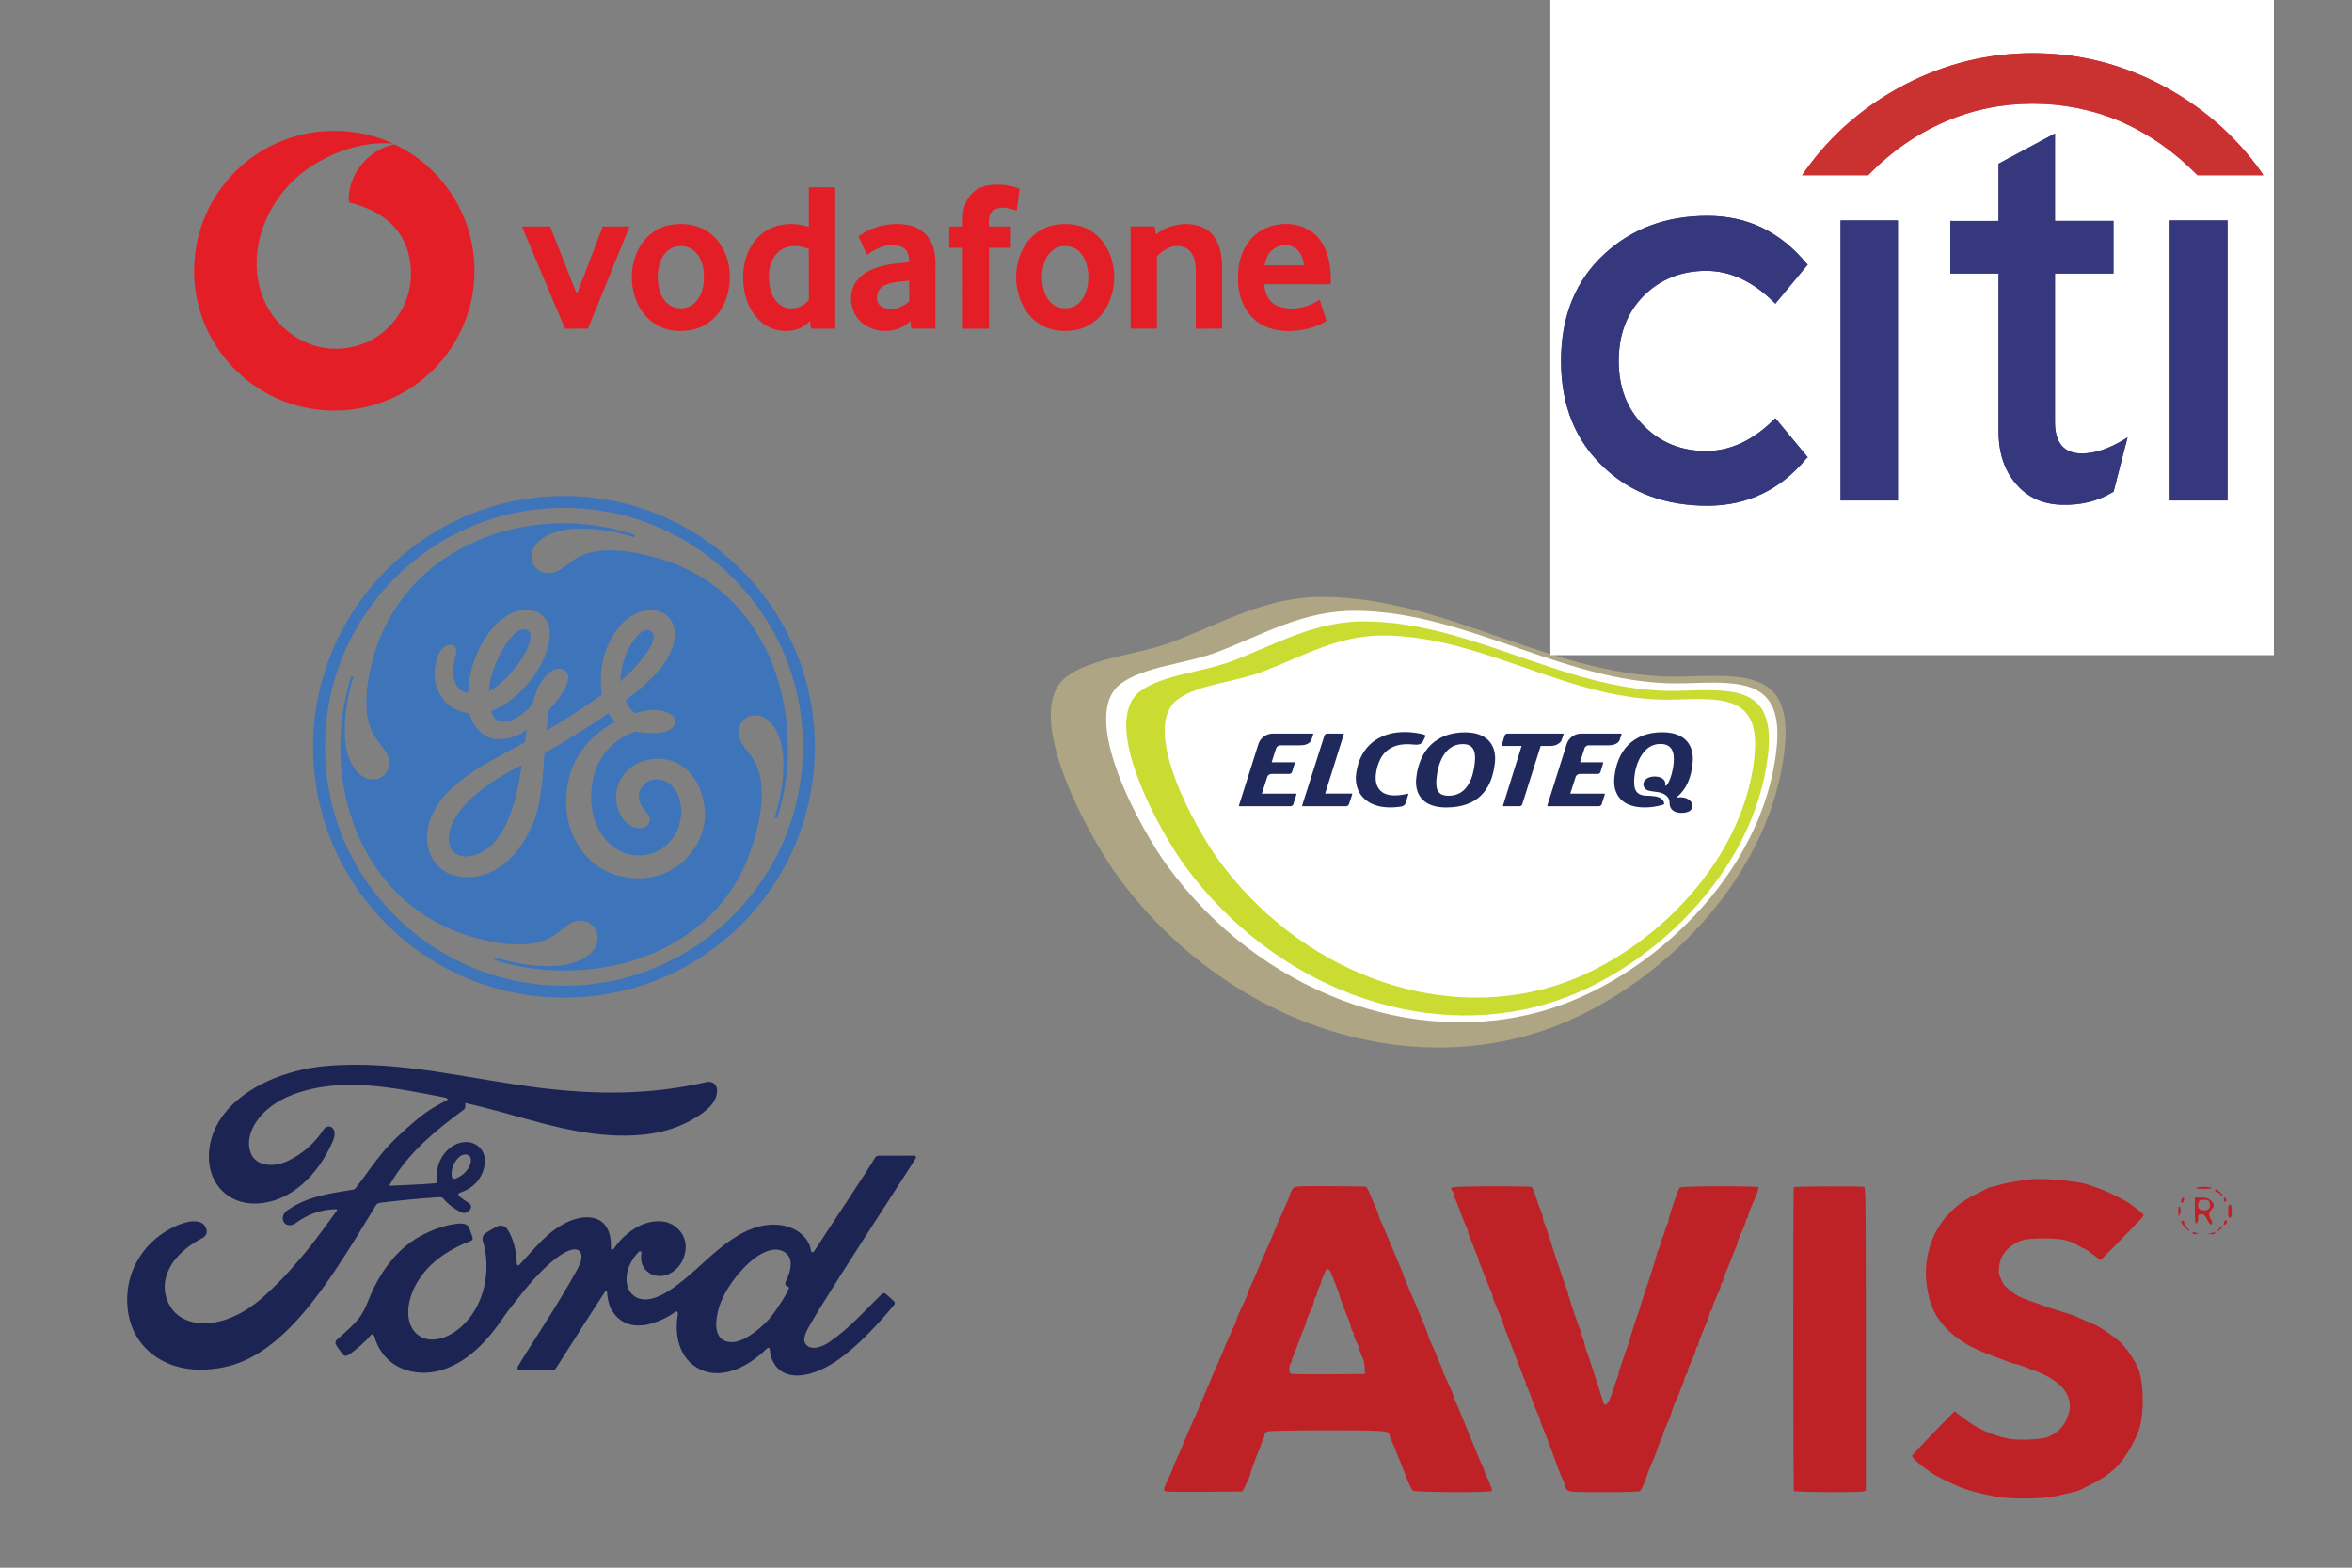 <?xml version="1.0" encoding="UTF-8"?>
<!-- Generator: Adobe Illustrator 27.1.1, SVG Export Plug-In . SVG Version: 6.00 Build 0)  -->
<svg xmlns="http://www.w3.org/2000/svg" xmlns:xlink="http://www.w3.org/1999/xlink" version="1.1" id="Layer_1" x="0px" y="0px" viewBox="0 0 600 400" style="enable-background:new 0 0 600 400;" xml:space="preserve">
<rect x="0" y="0" width="600" height="400" fill="#808080" stroke="none"/>
<style type="text/css">
	.st0{fill:#3D74BA;}
	.st1{fill:#ADA583;}
	.st2{fill:#FFFFFF;}
	.st3{fill:#CADB32;}
	.st4{fill-rule:evenodd;clip-rule:evenodd;fill:#20295C;}
	.st5{fill:#20295C;}
	.st6{fill:#E41E26;}
	.st7{fill-rule:evenodd;clip-rule:evenodd;fill:#FFFFFF;}
	.st8{fill-rule:evenodd;clip-rule:evenodd;fill:#35387D;}
	.st9{fill-rule:evenodd;clip-rule:evenodd;fill:#CD2032;}
	.st10{fill-rule:evenodd;clip-rule:evenodd;fill:#CA3232;}
	.st11{fill:#BE2126;}
	.st12{fill:#1B2452;}
</style>
<g id="Layer_2_00000029754078273639784240000012051542121791806909_">
	<path class="st0" d="M143.87,254.55c-35.19,0-64-28.54-64-64c0-35.19,28.82-64,64-64s64,28.82,64,64   C207.87,226.01,179.34,254.55,143.87,254.55z M143.87,129.59c-33.8,0-60.96,27.43-60.96,60.96c0,33.8,27.43,60.96,60.96,60.96   c33.8,0,60.96-27.43,60.96-60.96S177.67,129.59,143.87,129.59z M198.18,208.84L198.18,208.84l-0.55-0.28c0,0,2.22-6.37,2.22-13.58   c0-7.76-3.32-12.47-7.2-12.47c-2.49,0-4.16,1.66-4.16,4.43c0,4.71,5.82,5.26,5.82,15.52c0,4.16-0.83,8.31-2.22,12.75   c-6.65,22.17-27.43,32.42-47.93,32.42c-9.42,0-16.07-1.94-18.01-2.77c0,0-0.28-0.28,0-0.28l0.28-0.28   c0.83,0.28,6.65,2.22,13.58,2.22c7.76,0,12.47-3.32,12.47-7.2c0-2.49-1.94-4.43-4.43-4.43c-4.71,0-5.26,6.1-15.52,6.1   c-4.43,0-8.31-0.83-13.02-2.22c-22.17-6.93-32.69-27.71-32.69-48.21c0-9.97,2.77-18.01,2.77-18.01h0.28l0.28,0.28   c-0.28,0.83-2.22,6.65-2.22,13.58c0,7.76,3.32,12.47,7.2,12.47c2.22,0,4.16-1.66,4.16-4.16c0-4.71-5.82-5.26-5.82-15.52   c0-4.43,0.83-8.31,2.22-13.02c7.2-22.17,27.98-32.69,48.21-32.69c9.42,0,17.73,2.77,18.01,3.05v0.28l-0.28,0.28   c0,0-5.54-2.22-13.58-2.22c-7.76,0-12.47,3.32-12.47,7.2c0,2.22,1.66,4.16,4.43,4.16c4.71,0,5.26-5.82,15.52-5.82   c4.43,0,8.31,0.83,13.02,2.22c22.17,6.65,32.42,27.71,32.42,47.93C201.22,200.8,198.18,208.84,198.18,208.84z M167.7,193.6   c-6.1,0-10.53,4.43-10.53,9.7c0,4.43,2.77,8.04,6.1,8.04c1.11,0,2.49-0.83,2.49-2.22c0-2.22-3.05-2.77-2.77-6.37   c0.28-2.22,2.22-3.88,4.43-3.88c4.16,0,6.37,4.16,6.37,8.31c-0.28,6.65-4.99,11.08-10.81,11.08c-7.48,0-12.19-7.2-12.19-14.68   c0-11.36,7.48-15.79,11.36-16.9c0,0,10.25,1.94,9.97-2.77c0-1.94-3.05-2.77-5.26-2.77c-2.49,0-4.71,0.83-4.71,0.83   c-1.11-0.55-2.22-1.94-2.49-3.32c7.2-5.54,12.47-10.81,12.47-16.9c0-3.32-2.22-6.1-6.1-6.1c-7.2,0-12.75,9.14-12.75,17.46   c0,1.39,0,2.77,0.28,4.16c-4.71,3.32-8.04,5.54-14.13,9.14c0-0.83,0.28-2.77,0.55-5.26c2.22-2.22,4.99-5.82,4.99-8.31   c0-1.11-0.83-2.22-2.22-2.22c-3.6,0-6.1,5.26-6.93,9.14c-1.66,1.94-4.71,4.43-7.48,4.43c-2.22,0-2.77-1.94-3.05-2.77   c6.65-2.22,14.96-11.64,14.96-19.95c0-1.66-0.83-5.82-6.1-5.82c-8.04,0-14.68,11.91-14.68,21.06c-2.77,0-3.88-3.05-3.88-5.26   s0.83-4.71,0.83-5.26c0-0.83-0.28-1.66-1.39-1.66c-2.77,0-4.16,3.6-4.16,7.76c0.28,5.54,3.88,9.14,8.87,9.7   c0.83,3.32,3.6,6.65,7.48,6.65c2.22,0,5.26-0.83,7.2-2.49c-0.28,1.11-0.28,2.22-0.55,3.32c-7.76,4.16-13.58,6.93-18.56,11.64   c-4.16,3.6-6.37,8.59-6.37,12.47c0,5.26,3.32,10.25,10.25,10.25c8.04,0,14.41-6.65,17.46-15.52c1.39-4.16,1.94-10.53,2.22-16.07   c8.04-4.71,11.91-7.2,16.35-10.25c0.55,0.83,1.11,1.66,1.66,2.22c-3.6,1.94-12.47,7.48-12.47,20.5c0,9.14,6.1,19.4,18.56,19.4   c9.97,0,16.9-8.31,16.9-16.35C179.61,200.25,175.46,193.6,167.7,193.6z M118.93,218.53c-2.77,0-4.43-1.66-4.43-4.43   c0-7.76,10.53-14.96,18.56-18.84C131.68,205.79,128.08,217.98,118.93,218.53z M124.75,176.42c0-5.82,5.82-16.9,9.42-15.79   C138.33,162.01,130.57,173.37,124.75,176.42z M158.28,173.93c0-7.2,4.99-14.41,7.48-13.02   C169.08,162.29,163.54,169.21,158.28,173.93z"></path>
</g>
<g>
	<path id="path3" class="st1" d="M429.83,172.62c-32.4,1.08-60-20.14-92.26-20.33c-14.47-0.08-25.44,6.51-38.46,11.48   c-8.77,3.34-20.5,3.99-26.98,8.85c-12.03,9.03,5.7,40.98,13.12,51.11c25.57,34.86,68.45,51.3,105.94,40.02   c28.77-8.66,60.17-37.65,64.06-72.52C457.44,171.52,445.7,172.1,429.83,172.62"></path>
	<path id="path5" class="st2" d="M429.95,174.34c-29.59,1.01-54.82-18.34-84.28-18.5c-13.21-0.06-23.23,5.97-35.13,10.52   c-8,3.06-18.72,3.66-24.64,8.11c-10.99,8.26,5.24,37.42,12.03,46.67c23.38,31.82,62.56,46.8,96.79,36.47   c26.27-7.93,54.93-34.45,58.45-66.3C455.18,173.31,444.45,173.85,429.95,174.34"></path>
	<path id="path7" class="st3" d="M428.78,176.26c-28.34,0.96-52.49-17.57-80.7-17.71c-12.66-0.06-22.24,5.71-33.63,10.07   c-7.67,2.93-17.93,3.51-23.59,7.77c-10.52,7.91,5.02,35.83,11.52,44.68c22.39,30.47,59.9,44.81,92.67,34.92   c25.16-7.6,52.6-32.98,55.97-63.48C452.94,175.28,442.66,175.79,428.78,176.26"></path>
	<path id="path9" class="st2" d="M427.12,178.5c-26.04,0.87-48.22-16.18-74.14-16.35c-11.63-0.06-20.44,5.23-30.91,9.23   c-7.04,2.68-16.47,3.21-21.68,7.11c-9.67,7.26,4.58,32.93,10.54,41.06c20.54,28.01,55.01,41.22,85.13,32.16   c23.11-6.96,48.35-30.26,51.47-58.28C449.31,177.62,439.87,178.08,427.12,178.5"></path>
	<path id="path11" class="st4" d="M368.89,206.03c-6.2,0-8.02-3.72-7.61-7.49c0.77-7.09,5.07-11.68,12.44-11.68   c6.2,0,8.04,3.84,7.64,7.64C380.6,201.85,376.7,206.03,368.89,206.03 M373.16,189.86c-4.64,0-6.29,4.96-6.66,8.36   c-0.28,2.57-0.2,4.82,3.06,4.82c4.96,0,6.29-4.96,6.65-8.33C376.5,192.14,376.18,189.86,373.16,189.86z"></path>
	<path id="path13" class="st5" d="M337.86,187.69c0.09-0.3,0.39-0.51,0.67-0.51h4.1c0.24,0,0.2,0.09,0.13,0.32l-4.47,14.2   c-0.11,0.35-0.2,0.64-0.23,0.74c-0.01,0.03-0.01,0.04,0.02,0.04h6.68c0.27,0,0.21,0.17,0.13,0.41l-0.78,2.32   c-0.09,0.27-0.4,0.5-0.68,0.5h-11.04c-0.24,0-0.21-0.18-0.14-0.41L337.86,187.69"></path>
	<path id="path15" class="st5" d="M360.76,189.99c-0.51-0.05-1.13-0.11-1.79-0.11c-2.69,0.02-4.51,0.9-5.73,2.2   c-0.47,0.51-0.85,1.07-1.15,1.68c-0.59,1.18-0.99,2.63-1.12,3.91c-0.17,1.73,0.22,2.87,0.89,3.74c0.82,1.08,2.21,1.55,3.98,1.55   c0.67,0,1.46-0.1,2.07-0.2c0.61-0.1,1.15-0.23,1.15-0.23c0.22-0.05,0.23,0.07,0.16,0.29l-0.59,1.96c-0.11,0.38-0.36,0.87-1.29,1.03   c0,0-1.46,0.21-2.67,0.21c-6.33,0-9.39-3.92-8.7-8.76c1-7,6.03-10.69,12.97-10.47c0.67,0.02,1.45,0.09,2.41,0.23   c0.43,0.06,1.08,0.18,1.39,0.26c0.43,0.11,0.76,0.23,0.87,0.34c0.09,0.1,0.03,0.2-0.02,0.32c-0.09,0.21-0.5,1.04-0.5,1.04   C362.75,189.68,362.26,190.13,360.76,189.99"></path>
	<path id="path17" class="st5" d="M388.17,190.33h-4.92c-0.24,0-0.19-0.13-0.12-0.36l0.71-2.29c0.09-0.27,0.37-0.5,0.7-0.5h14.16   c0.24,0,0.19,0.17,0.11,0.4l-0.47,1.31c-0.03,0.09-0.12,0.28-0.23,0.41c-0.39,0.45-1.26,1.03-2.54,1.03h-2.54   c0,0.01-4.7,14.88-4.7,14.88c-0.08,0.27-0.39,0.5-0.67,0.5h-4.08c-0.24,0-0.16-0.18-0.09-0.41   C383.49,205.3,388.18,190.34,388.17,190.33"></path>
	<path id="path19" class="st5" d="M421.89,205.85c-0.74,0.11-1.52,0.17-2.34,0.17c-6.2,0-8.09-3.72-7.74-7.5   c0.65-7.09,4.88-11.68,12.25-11.68c6.2,0,8.06,3.72,7.76,7.53c-0.32,4.18-1.72,7.06-4.02,9.01c-0.05,0.04-0.06,0.14,0.05,0.13   c0.12-0.01,0.42-0.06,0.72-0.07c0.29-0.01,0.54,0.02,0.83,0.05c0.56,0.08,1.19,0.34,1.6,0.67c1.09,0.87,0.89,2.35-0.1,2.85   c-0.57,0.29-1.29,0.4-1.99,0.4c-0.84,0-1.65-0.19-2.2-0.66c-0.36-0.31-0.66-0.77-0.75-1.3c-0.07-0.39-0.04-0.6-0.08-1   c-0.14-1.23-1.28-1.83-1.9-2.07c-0.84-0.33-1.54-0.31-2.08-0.4c-0.53-0.09-1.55-0.21-1.93-0.51c-0.49-0.37-0.75-0.82-0.74-1.32   c0.01-0.61,0.28-1.13,0.95-1.54c1.17-0.72,3.28-0.61,4.12,0.21c0.76,0.74,0.49,1.44,0.48,1.5c-0.02,0.12,0.05,0.17,0.13,0.16   c0.2-0.03,0.36-0.2,0.55-0.52c0.84-1.39,1.35-3.63,1.49-5.22c0.26-2.84-0.42-4.92-3.42-4.92c-4.38,0-6.29,5.11-6.59,8.38   c-0.23,2.46-0.13,4.83,3.22,4.83c0.28,0,1.18,0.03,1.96,0.15c0.41,0.06,0.5,0.09,0.88,0.21c0.83,0.25,1.51,0.97,1.52,1.58   c0.02,0.26,0.02,0.26-0.35,0.38C423.56,205.55,422.05,205.83,421.89,205.85"></path>
	<path id="path21" class="st5" d="M321.02,189.85c0.79-2.27,2.83-2.66,3.55-2.66h10.25c0.24,0,0.23,0.07,0.15,0.3l-0.42,1.26   c-0.04,0.09-0.09,0.23-0.15,0.32c-0.35,0.54-1.14,1.1-2.72,1.1h-5.09c-0.44,0-0.91,0.34-1.05,0.77l-0.87,2.7   c-0.15,0.46-0.26,0.89-0.26,0.86h5.71c0.24,0,0.2,0.14,0.13,0.38l-0.64,2.1c-0.08,0.27-0.44,0.5-0.72,0.5h-4.58   c-0.44,0-0.91,0.34-1.04,0.77l-1.08,3.37c-0.15,0.46-0.29,0.9-0.29,0.87h8.58c0.35,0,0.25,0.22,0.16,0.47l-0.72,2.25   c-0.08,0.27-0.39,0.5-0.67,0.5h-13.02c-0.24,0-0.19-0.17-0.11-0.4L321.02,189.85"></path>
	<path id="path23" class="st5" d="M399.67,189.85c0.78-2.27,2.82-2.66,3.55-2.66h10.25c0.24,0,0.23,0.07,0.15,0.3l-0.42,1.26   c-0.03,0.09-0.09,0.23-0.14,0.32c-0.35,0.54-1.14,1.1-2.72,1.1h-5.09c-0.44,0-0.91,0.34-1.04,0.77l-0.87,2.7   c-0.15,0.46-0.26,0.89-0.26,0.86h5.71c0.24,0,0.2,0.14,0.13,0.38l-0.64,2.1c-0.08,0.27-0.39,0.5-0.66,0.5h-4.64   c-0.44,0-0.91,0.34-1.04,0.77l-1.08,3.37c-0.15,0.46-0.29,0.9-0.29,0.87h8.58c0.35,0,0.25,0.22,0.16,0.47l-0.72,2.25   c-0.08,0.27-0.39,0.5-0.67,0.5h-13.02c-0.24,0-0.19-0.17-0.11-0.4L399.67,189.85"></path>
</g>
<g id="XMLID_51_">
	<path id="XMLID_49_" class="st6" d="M69.75,36.9c9.48-4.63,20.99-4.66,30.57-0.26c-7.4-0.62-14.8,1.84-20.97,5.84   c-6.4,4.12-11.12,10.74-13.04,18.1c-1.36,5.24-1.13,10.96,1.04,15.95c2.99,7.13,10.26,12.43,18.08,12.45   c4.46,0.05,8.96-1.43,12.4-4.3c4.11-3.38,6.72-8.53,6.99-13.85c0.19-4.31-0.86-8.83-3.64-12.23c-3.01-3.76-7.6-5.85-12.19-6.97   c-0.46-6.91,4.91-13.47,11.63-14.82c7.69,3.63,13.99,10.09,17.4,17.88c3.33,7.48,3.93,16.12,1.7,24c-2,7.18-6.33,13.69-12.18,18.31   c-6.21,4.97-14.13,7.76-22.09,7.75c-7,0.07-14-2-19.84-5.87c-7.14-4.67-12.51-11.97-14.78-20.2c-2.1-7.47-1.67-15.63,1.22-22.83   C55.31,47.61,61.77,40.72,69.75,36.9z"></path>
	<path id="XMLID_48_" class="st6" d="M246.95,50.61c1.15-1.95,3.32-3.12,5.53-3.38c2.56-0.32,5.21-0.02,7.61,0.93   c-0.21,1.87-0.5,3.73-0.75,5.59c-1.82-0.7-4.1-1.24-5.86-0.13c-1.37,0.92-1.26,2.73-1.21,4.18c1.86-0.01,3.73,0,5.59-0.01   c0,1.82,0,3.63,0,5.45c-1.86,0-3.71,0.01-5.57-0.01c-0.01,6.88,0,13.76,0,20.64c-2.23,0-4.46-0.01-6.68,0.01   c-0.01-6.88,0.01-13.77-0.01-20.65c-1.16,0.02-2.32,0.01-3.47,0.01c-0.01-1.82,0-3.63,0-5.45c1.16,0,2.32,0,3.48,0.01   C245.54,55.35,245.61,52.75,246.95,50.61z"></path>
	<g id="XMLID_70_">
		<path id="XMLID_71_" class="st6" d="M206.34,47.78c2.24,0.01,4.48,0.01,6.72,0.01c0,12.03,0,24.05,0,36.08    c-2.05,0-4.11-0.01-6.16,0.01c-0.11-0.67-0.21-1.35-0.27-2.02c-3.08,3.46-8.79,3.31-12.23,0.47c-3.41-2.73-4.84-7.28-4.82-11.52    c-0.09-4.5,1.77-9.32,5.68-11.81c3.23-2.16,7.45-2.27,11.07-1.12C206.33,54.51,206.33,51.15,206.34,47.78z M199.53,63.58    c-1.93,1.13-2.98,3.31-3.3,5.45c-0.22,2.1-0.07,4.3,0.8,6.25c0.65,1.48,1.88,2.77,3.46,3.23c2.13,0.62,4.52-0.28,5.86-2.01    c-0.04-4.32,0-8.65-0.02-12.97C204.18,62.71,201.6,62.38,199.53,63.58z"></path>
	</g>
	<g id="XMLID_66_">
		<path id="XMLID_67_" class="st6" d="M170.29,57.54c3.32-0.74,7.04-0.51,9.96,1.38c3.04,1.87,4.98,5.17,5.64,8.63    c0.72,3.88,0.14,8.07-1.99,11.43c-1.62,2.61-4.31,4.57-7.34,5.18c-3.03,0.59-6.36,0.33-9.06-1.27c-2.57-1.46-4.44-3.97-5.39-6.74    c-1.45-4.06-1.21-8.72,0.76-12.57C164.34,60.63,167.09,58.34,170.29,57.54z M172.01,63.03c-1.97,0.64-3.3,2.5-3.8,4.44    c-0.64,2.45-0.59,5.14,0.36,7.51c0.62,1.6,1.91,3.04,3.62,3.48c1.86,0.56,4.02,0.01,5.32-1.45c1.74-1.88,2.17-4.6,2.04-7.07    c-0.1-2.19-0.77-4.52-2.51-5.97C175.68,62.78,173.7,62.54,172.01,63.03z"></path>
	</g>
	<g id="XMLID_62_">
		<path id="XMLID_63_" class="st6" d="M219,60.3c3.61-2.64,8.34-3.72,12.73-2.86c2.24,0.42,4.34,1.76,5.49,3.76    c1.32,2.17,1.48,4.79,1.41,7.26c0,5.14,0,10.27,0,15.4c-2.05-0.01-4.1-0.01-6.16,0c-0.07-0.65-0.15-1.29-0.26-1.93    c-3.39,3.43-9.6,3.33-12.93-0.15c-1.92-2.03-2.64-5.06-1.9-7.75c0.6-2.3,2.45-4.07,4.55-5.06c3.1-1.47,6.58-1.78,9.96-2.04    c0.08-1.47-0.28-3.28-1.81-3.9c-3.03-1.3-6.41,0.15-8.88,1.99C220.48,63.45,219.72,61.88,219,60.3z M225.36,72.95    c-1.35,0.77-1.99,2.53-1.52,3.99c0.42,1.18,1.69,1.77,2.87,1.83c1.92,0.22,3.79-0.6,5.23-1.83c-0.01-1.78,0-3.55-0.01-5.33    C229.72,71.86,227.37,71.89,225.36,72.95z"></path>
	</g>
	<g id="XMLID_58_">
		<path id="XMLID_59_" class="st6" d="M268.49,57.51c3.25-0.69,6.87-0.45,9.73,1.37c3.09,1.86,5.08,5.23,5.71,8.73    c0.77,3.66,0.13,7.61-1.69,10.87c-1.53,2.77-4.23,4.88-7.32,5.61c-3.3,0.72-6.97,0.41-9.84-1.49c-2.88-1.82-4.72-4.96-5.45-8.24    c-0.96-3.99-0.3-8.37,1.88-11.85C263.07,60.03,265.63,58.18,268.49,57.51z M270.21,62.97c-1.74,0.52-3.07,2-3.69,3.68    c-0.91,2.51-0.94,5.34-0.08,7.88c0.42,1.19,1.08,2.35,2.12,3.11c1.97,1.51,5.03,1.36,6.79-0.42c1.76-1.72,2.28-4.31,2.29-6.68    c-0.08-2.41-0.69-5.07-2.67-6.64C273.68,62.78,271.82,62.58,270.21,62.97z"></path>
	</g>
	<path id="XMLID_36_" class="st6" d="M294.88,59.83c2.72-2.19,6.4-3.15,9.83-2.46c2.22,0.35,4.29,1.69,5.41,3.65   c1.47,2.5,1.72,5.49,1.65,8.33c0,4.84,0,9.68,0,14.51c-2.24,0.01-4.48-0.01-6.72,0.01c-0.01-4.84-0.01-9.68,0-14.53   c0-1.78-0.21-3.73-1.41-5.14c-0.81-0.98-2.1-1.48-3.36-1.41c-2.04-0.08-3.72,1.28-5.15,2.57c0.01,6.17,0,12.33,0,18.5   c-2.23-0.01-4.46-0.01-6.7,0c0-8.69,0-17.39,0-26.08c2.04,0.01,4.08,0.01,6.12,0C294.68,58.46,294.78,59.14,294.88,59.83z"></path>
	<g id="XMLID_53_">
		<path id="XMLID_54_" class="st6" d="M319.29,60.79c4.13-4.55,12.15-4.97,16.57-0.62c3.12,3.26,3.75,8.04,3.61,12.36    c-5.64-0.03-11.27-0.01-16.91-0.01c-0.01,2.28,1.16,4.67,3.37,5.54c3.53,1.37,7.67,0.51,10.71-1.64c0.53,1.84,1.23,3.63,1.73,5.48    c-2.77,1.8-6.11,2.43-9.36,2.56c-3.45,0.08-7.12-0.91-9.55-3.48c-2.93-2.95-3.91-7.3-3.6-11.34    C315.96,66.42,317.08,63.17,319.29,60.79z M324.61,63.75c-1.22,0.95-1.76,2.46-1.96,3.94c3.34,0,6.68,0,10.02,0    c-0.19-1.88-1.05-3.91-2.88-4.72C328.11,62.06,326.02,62.57,324.61,63.75z"></path>
	</g>
	<path id="XMLID_32_" class="st6" d="M133.15,57.79c2.4,0,4.79,0,7.19,0c2.09,5.35,4.22,10.69,6.32,16.04   c0.16,0.39,0.34,0.77,0.54,1.14c2.18-5.72,4.36-11.45,6.56-17.17c2.28-0.01,4.56,0,6.84-0.01c-3.55,8.68-7.09,17.37-10.62,26.06   c-1.95,0.04-3.9,0-5.84,0.02C140.44,75.19,136.84,66.47,133.15,57.79z"></path>
</g>
<g>
	<path class="st7" d="M395.5-17.41h184.58v184.58H395.5V-17.41z"></path>
	<path class="st8" d="M484.15,56.26h-14.61v71.44h14.61V56.26z M497.54,56.38v13.39h12.3v40.3c0,5.56,1.53,10.03,4.46,13.39   c2.94,3.49,6.85,5.21,11.79,5.33c4.89,0.12,9.24-0.98,12.93-3.25l0.23-0.12v-0.24l3.49-13.59l-0.86,0.55   c-3.92,2.39-7.52,3.57-10.81,3.57c-4.54,0-6.85-2.7-6.85-8.03V69.77h14.92v-13.4h-14.92V34.05l-14.38,7.72v14.61L497.54,56.38   L497.54,56.38z M568.24,56.26h-14.73v71.44h14.73V56.26z M461.16,67.5l-0.31-0.24c-6.74-8.19-15.16-12.18-25.26-12.18   c-10.57,0-19.27,3.25-26.24,9.67c-7.4,6.78-11.12,15.9-11.12,27.34s3.72,20.49,11.12,27.34c6.85,6.42,15.67,9.6,26.24,9.6   c10.11,0,18.6-4.03,25.26-12.1l0.31-0.24l-8.27-9.99l-0.31,0.31c-5.37,5.33-11.12,8.07-17.31,8.07c-6.46,0-11.79-2.19-16.02-6.54   c-4.27-4.27-6.31-9.79-6.31-16.45c0-6.66,2.04-12.22,6.31-16.57c4.23-4.23,9.56-6.42,16.02-6.42c6.19,0,11.95,2.74,17.31,8.07   l0.31,0.31L461.16,67.5z"></path>
	<path class="st9" d="M476.74,44.51c5.76-5.87,12.18-10.34,19.51-13.51c7.05-3.05,14.57-4.54,22.33-4.54   c7.72,0,15.24,1.49,22.44,4.54c7.17,3.17,13.59,7.64,19.35,13.51l0.24,0.2h16.76l-0.63-0.98c-6.66-9.36-15.28-16.76-25.62-22.17   c-10.34-5.37-21.11-7.99-32.55-7.99c-11.32,0-22.25,2.62-32.59,7.99c-10.34,5.4-18.96,12.81-25.58,22.17l-0.67,0.98h16.88   L476.74,44.51L476.74,44.51z"></path>
	<path class="st8" d="M484.15,56.26h-14.61v71.44h14.61V56.26z M497.54,56.38v13.39h12.3v40.3c0,5.56,1.53,10.03,4.46,13.39   c2.94,3.49,6.85,5.21,11.79,5.33c4.89,0.12,9.24-0.98,12.93-3.25l0.23-0.12v-0.24l3.49-13.59l-0.86,0.55   c-3.92,2.39-7.52,3.57-10.81,3.57c-4.54,0-6.85-2.7-6.85-8.03V69.77h14.92v-13.4h-14.92V34.05l-14.38,7.72v14.61L497.54,56.38   L497.54,56.38z M568.24,56.26h-14.73v71.44h14.73V56.26z M461.16,67.5l-0.31-0.24c-6.74-8.19-15.16-12.18-25.26-12.18   c-10.57,0-19.27,3.25-26.24,9.67c-7.4,6.78-11.12,15.9-11.12,27.34s3.72,20.49,11.12,27.34c6.85,6.42,15.67,9.6,26.24,9.6   c10.11,0,18.6-4.03,25.26-12.1l0.31-0.24l-8.27-9.99l-0.31,0.31c-5.37,5.33-11.12,8.07-17.31,8.07c-6.46,0-11.79-2.19-16.02-6.54   c-4.27-4.27-6.31-9.79-6.31-16.45c0-6.66,2.04-12.22,6.31-16.57c4.23-4.23,9.56-6.42,16.02-6.42c6.19,0,11.95,2.74,17.31,8.07   l0.31,0.31L461.16,67.5z"></path>
	<path class="st10" d="M476.74,44.51c5.76-5.87,12.18-10.34,19.51-13.51c7.05-3.05,14.57-4.54,22.33-4.54   c7.72,0,15.24,1.49,22.44,4.54c7.17,3.17,13.59,7.64,19.35,13.51l0.24,0.2h16.76l-0.63-0.98c-6.66-9.36-15.28-16.76-25.62-22.17   c-10.34-5.37-21.11-7.99-32.55-7.99c-11.32,0-22.25,2.62-32.59,7.99c-10.34,5.4-18.96,12.81-25.58,22.17l-0.67,0.98h16.88   L476.74,44.51L476.74,44.51z"></path>
</g>
<path class="st11" d="M518.1,300.89c-1.85,0.15-6.97,1.06-7.73,1.36c-0.33,0.12-1.09,0.33-1.67,0.45c-0.58,0.09-1.24,0.3-1.52,0.42  c-0.24,0.15-1.49,0.76-2.73,1.39c-3.46,1.7-5.24,3-7.49,5.39c-4.36,4.67-6.4,11.55-5.43,18.22c0.7,4.82,2.09,7.85,5,10.85  c2.82,2.94,6.27,4.97,11.85,7c1.76,0.64,3.61,1.36,4.15,1.58c0.52,0.24,1.09,0.42,1.3,0.42c0.55,0,3.46,0.97,3.76,1.24  c0.18,0.15,0.48,0.27,0.73,0.27s1.61,0.55,3,1.21c5.46,2.58,7.7,6.27,6.3,10.34c-1,2.88-2.39,4.36-5.18,5.61  c-1.45,0.64-7.4,0.91-9.82,0.48c-4.36-0.82-8.33-2.61-11.85-5.36l-2.15-1.67l-5.43,5.52c-2.97,3.06-5.43,5.7-5.43,5.88  c0,0.36,2.06,2.3,3.33,3.15c0.36,0.24,1.18,0.82,1.79,1.24c1,0.73,3.55,2,6.7,3.39c2.12,0.91,5.06,1.73,9.24,2.52  c4.09,0.79,12.09,0.73,15.91-0.12c4.21-0.94,5.43-1.24,6-1.55c0.27-0.15,1.06-0.55,1.73-0.88c3.49-1.7,5.61-3.12,7.46-4.94  c2.03-2.03,4.39-5.91,5.61-9.12c1.58-4.33,1.42-12.94-0.27-16.46c-1.15-2.36-3.03-5.03-4.49-6.36c-1.49-1.33-5.24-3.91-6.36-4.36  c-0.67-0.24-3.42-1.45-4.97-2.15c-0.64-0.3-2-0.76-5.61-1.85c-1.24-0.36-2.49-0.79-2.73-0.91c-0.24-0.12-1.33-0.52-2.42-0.88  c-1.09-0.36-2.52-0.88-3.18-1.21c-1.82-0.82-4.39-2.94-4.7-3.88c-0.18-0.45-0.45-1.06-0.61-1.33c-0.48-0.85-0.36-2.97,0.27-4.61  c0.73-1.97,2.94-3.91,5.18-4.64c1.24-0.42,2.67-0.55,5.76-0.55c4.43,0,6.61,0.45,8.85,1.88c0.64,0.36,1.27,0.7,1.42,0.7  s1.18,0.67,2.24,1.49l1.94,1.49l5.49-5.55c3.03-3.06,5.52-5.7,5.52-5.85c0-0.3-1-1.18-3.33-2.88c-1.67-1.21-6.61-3.64-8.82-4.3  c-0.91-0.27-1.91-0.61-2.24-0.76C530.25,301.38,521.89,300.59,518.1,300.89z M329.88,303.19c-0.3,0.33-0.64,0.97-0.76,1.39  c-0.09,0.45-0.36,1.21-0.61,1.73c-0.45,0.97-1.52,3.39-2.49,5.61c-0.33,0.76-0.79,1.85-1,2.42c-0.21,0.58-0.82,2-1.36,3.18  c-0.55,1.15-1.39,3.15-1.91,4.39c-1,2.45-2.64,6.18-3.09,7.03c-0.18,0.3-0.3,0.7-0.3,0.91c0,0.18-0.39,1.18-0.88,2.18  c-1.42,2.97-2.15,4.67-2.15,5.03c0,0.15-0.12,0.55-0.3,0.85c-0.42,0.73-2.24,4.85-2.73,6.12c-0.21,0.58-0.79,1.94-1.27,3  s-1.15,2.64-1.52,3.49c-0.33,0.85-0.85,2.09-1.15,2.76c-0.3,0.7-1.12,2.61-1.82,4.24c-1.21,2.94-1.67,3.94-2.97,6.82  c-0.33,0.76-1.12,2.55-1.7,4c-0.61,1.45-1.42,3.36-1.85,4.24c-0.42,0.85-0.76,1.7-0.76,1.85c0,0.15-0.45,1.27-1.03,2.45  c-1.52,3.24-1.55,3.46-0.73,3.67c0.39,0.09,4.91,0.12,10.09,0.09l9.37-0.09l0.39-0.76c1.27-2.61,1.61-3.39,1.61-3.73  c0-0.39,1.55-4.58,2.27-6.18c0.24-0.52,0.45-1.06,0.45-1.24c0-0.15,0.21-0.7,0.45-1.15c0.24-0.48,0.45-1.12,0.45-1.42  c0-0.3,0.33-0.67,0.79-0.82c0.45-0.18,6.52-0.3,15.12-0.3c13.88,0,15.91,0.12,15.91,0.94c0,0.18,0.18,0.76,0.42,1.27  c0.76,1.85,2.09,5,2.88,7.03c0.15,0.33,0.7,1.76,1.24,3.18s1.21,2.76,1.45,2.94c0.61,0.48,19.91,0.58,20.22,0.09  c0.09-0.15-0.3-1.33-0.88-2.61c-0.61-1.27-1.09-2.42-1.09-2.55c0-0.15-0.18-0.64-0.42-1.12c-0.24-0.45-0.58-1.18-0.73-1.61  c-0.18-0.42-1-2.45-1.88-4.55c-0.85-2.09-2.18-5.3-2.91-7.12c-0.76-1.85-1.52-3.58-1.67-3.85c-0.15-0.3-0.27-0.67-0.27-0.85  c0-0.33-1.82-4.46-2.42-5.52c-0.18-0.3-0.3-0.7-0.3-0.91c-0.03-0.21-0.27-0.94-0.61-1.61s-0.58-1.3-0.61-1.42  c0-0.21-1.7-4.03-2.12-4.85c-0.18-0.3-0.3-0.7-0.3-0.91c0-0.27-1.7-4.49-3.33-8.27c-0.15-0.33-0.55-1.3-0.91-2.12  c-0.36-0.85-0.76-1.79-0.91-2.12c-0.18-0.33-0.64-1.52-1.06-2.64c-0.39-1.12-1-2.64-1.33-3.33c-0.33-0.73-1.09-2.55-1.7-4.03  c-1.39-3.42-2.45-5.94-3.21-7.49c-0.15-0.3-0.27-0.7-0.27-0.85c0-0.3-0.27-0.94-1.52-3.79c-0.15-0.33-0.55-1.24-0.88-2.06  c-0.33-0.79-0.73-1.45-0.85-1.45c-0.12-0.03-4.24-0.09-9.12-0.12C330.82,302.62,330.43,302.62,329.88,303.19L329.88,303.19z   M339.34,324.41c0.45,0.85,2.36,5.73,2.36,6.12c0,0.33,2.03,5.61,2.39,6.27c0.18,0.27,0.39,1,0.48,1.61  c0.12,0.61,0.33,1.18,0.48,1.27c0.15,0.09,0.27,0.42,0.27,0.76c0,0.3,0.27,1.09,0.61,1.7c0.33,0.64,0.61,1.3,0.61,1.52  c0,0.33,0.36,1.27,1.27,3.3c0.15,0.33,0.3,1.3,0.33,2.12l0.06,1.49l-9.37,0.09c-5.76,0.03-9.49-0.03-9.67-0.21  c-0.39-0.39-0.33-2.15,0.06-2.55c0.18-0.18,0.33-0.52,0.33-0.76c0-0.21,0.24-0.97,0.58-1.67c0.3-0.7,0.91-2.3,1.36-3.55  c0.45-1.24,1.03-2.73,1.27-3.27c0.24-0.55,0.42-1.12,0.42-1.3c0-0.3,1-2.73,1.52-3.64c0.15-0.27,0.36-1,0.45-1.61  c0.12-0.61,0.33-1.18,0.48-1.27c0.15-0.09,0.27-0.39,0.27-0.67c0.03-0.27,0.27-1.06,0.61-1.73s0.58-1.39,0.61-1.61  c0-0.21,0.12-0.61,0.3-0.91c0.15-0.27,0.42-0.88,0.61-1.36C338.43,323.56,338.82,323.53,339.34,324.41z M373.47,302.77  c-2.58,0.06-3.27,0.18-3.27,0.52c0,0.21,0.15,0.52,0.3,0.61c0.18,0.09,0.3,0.39,0.3,0.64s0.24,1.03,0.58,1.73c0.3,0.7,1,2.49,1.55,4  c0.55,1.49,1.12,2.85,1.27,3.03c0.12,0.15,0.24,0.52,0.24,0.82c0,0.27,0.27,1.12,0.58,1.82c0.33,0.73,0.82,1.91,1.09,2.67  s0.64,1.61,0.79,1.88c0.15,0.3,0.27,0.7,0.27,0.88s0.18,0.76,0.42,1.27c0.24,0.55,0.91,2.27,1.55,3.85  c0.61,1.58,1.24,3.12,1.39,3.39c0.15,0.3,0.27,0.73,0.27,0.97c0,0.36,0.24,1.03,1.67,4.27c0.21,0.48,0.61,1.58,0.91,2.42  c0.27,0.82,0.64,1.79,0.76,2.12c0.73,1.79,3.06,7.85,3.67,9.55c0.39,1.09,0.88,2.3,1.09,2.73s0.39,0.97,0.39,1.24  c0,0.24,0.12,0.58,0.27,0.76c0.15,0.15,0.55,1.09,0.88,2.09c0.67,1.91,1.33,3.61,2.06,5.21c0.24,0.52,0.42,1.09,0.42,1.27  s0.12,0.58,0.27,0.88c0.39,0.76,2.73,6.85,3.58,9.3c0.39,1.15,0.85,2.39,1,2.73c1.03,2.27,1.52,3.52,1.52,3.88  c0,0.24,0.24,0.64,0.55,0.91c0.48,0.45,1.61,0.52,9.34,0.52c4.82,0,8.91-0.12,9.09-0.24c0.42-0.27,1.15-1.82,1.82-3.85  c0.42-1.33,1.12-3.03,1.94-4.85c0.15-0.33,0.58-1.49,0.94-2.58c0.36-1.09,0.76-2.09,0.91-2.24c0.15-0.18,0.27-0.48,0.27-0.73  c0-0.33,0.64-1.94,1.55-3.85c0.15-0.33,0.55-1.49,0.88-2.55c0.33-1.06,0.73-2.09,0.85-2.27c0.12-0.18,0.55-1.15,0.94-2.15  c0.36-1,0.79-2.03,0.91-2.27c0.15-0.27,0.36-0.91,0.45-1.45c0.12-0.52,0.36-1.03,0.52-1.12c0.15-0.12,0.27-0.39,0.27-0.67  c0-0.24,0.18-0.88,0.42-1.39c1.33-2.91,1.7-3.85,1.7-4.27c0-0.24,0.15-0.55,0.3-0.64c0.18-0.09,0.3-0.39,0.3-0.64  c0-0.24,0.24-1.03,0.55-1.73c0.3-0.7,0.79-1.88,1.09-2.64c0.3-0.76,0.67-1.58,0.79-1.82c0.12-0.27,0.33-0.91,0.42-1.45  c0.12-0.52,0.36-1.03,0.52-1.12c0.15-0.12,0.27-0.39,0.27-0.64c0-0.42,0.36-1.36,1.7-4.27c0.24-0.52,0.42-1.15,0.42-1.39  c0-0.27,0.15-0.58,0.3-0.67c0.18-0.09,0.3-0.39,0.3-0.64s0.24-1.03,0.55-1.73c0.33-0.7,1.03-2.42,1.58-3.85  c0.55-1.42,1.09-2.82,1.24-3.09c0.15-0.3,0.27-0.7,0.27-0.88c0-0.18,0.18-0.76,0.42-1.27c1.33-2.91,1.7-3.85,1.7-4.27  c0-0.24,0.12-0.55,0.3-0.64c0.18-0.09,0.3-0.39,0.3-0.64c0-0.24,0.24-1.03,0.55-1.73c1.61-3.61,2.24-5.39,2.06-5.58  c-0.36-0.36-19.61-0.3-20.03,0.06c-0.18,0.15-0.79,1.61-1.33,3.18c-1.36,4.12-1.55,4.7-1.55,5.18c0,0.24-0.18,0.79-0.42,1.24  s-0.52,1.27-0.64,1.82c-0.12,0.55-0.33,1.12-0.45,1.3c-0.12,0.15-0.33,0.76-0.45,1.3c-0.12,0.55-0.39,1.36-0.64,1.82  c-0.24,0.45-0.42,1-0.42,1.24c0,0.36-2.27,7.58-3.03,9.58c-0.12,0.33-0.52,1.64-0.91,2.88c-0.36,1.24-0.76,2.55-0.91,2.88  c-0.42,1.06-1.42,4.18-1.97,6.06c-0.27,1-0.61,2.09-0.76,2.42c-0.15,0.33-0.55,1.55-0.94,2.73c-0.36,1.15-0.79,2.36-0.91,2.64  c-0.15,0.3-0.27,0.76-0.27,1.03s-0.18,0.91-0.42,1.42c-0.21,0.55-0.76,2.15-1.21,3.58c-0.52,1.58-1.06,2.73-1.42,2.94  c-0.45,0.3-0.61,0.3-0.73,0c-0.06-0.21-0.61-1.97-1.24-3.88c-0.61-1.91-1.21-3.76-1.33-4.09c-0.12-0.33-0.55-1.64-0.94-2.88  s-0.79-2.42-0.91-2.58c-0.12-0.18-0.3-0.85-0.42-1.52c-0.12-0.67-0.33-1.36-0.45-1.52c-0.12-0.18-0.33-0.79-0.45-1.36  c-0.12-0.58-0.33-1.24-0.48-1.52c-0.36-0.64-3-8.67-3-9.09c0-0.21-0.18-0.79-0.42-1.3c-0.24-0.55-0.73-1.94-1.12-3.09  c-0.36-1.18-0.79-2.39-0.91-2.73c-0.12-0.33-0.58-1.7-1-3.03c-1.33-4.24-2.36-7.24-2.64-7.79c-0.15-0.3-0.27-0.85-0.27-1.21  c0-0.39-0.18-1.06-0.42-1.49c-0.21-0.42-0.79-1.97-1.24-3.42c-0.45-1.42-1-2.73-1.18-2.85  C390.35,302.68,379.71,302.59,373.47,302.77L373.47,302.77z M457.6,302.89c-0.21,0.33-0.18,77.2,0.03,77.53  c0.21,0.33,16.46,0.42,17.67,0.12l0.67-0.18v-38.76c0-36.7-0.03-38.76-0.52-38.79C473.58,302.62,457.69,302.71,457.6,302.89  L457.6,302.89z M560.23,303.1c0,0.15,0.88,0.24,1.97,0.24c1.09,0,1.97-0.09,1.97-0.24s-0.88-0.27-1.97-0.27  C561.11,302.83,560.23,302.95,560.23,303.1z M565.08,303.77c0,0.18,0.27,0.39,0.58,0.48c0.33,0.09,0.67,0.33,0.76,0.58  c0.09,0.24,0.33,0.42,0.55,0.42c0.18,0-0.03-0.42-0.52-0.91C565.53,303.41,565.08,303.19,565.08,303.77z M556.47,306.04  c-0.24,0.67,0.12,1.21,0.45,0.7c0.33-0.55,0.33-1.18,0-1.18C556.77,305.56,556.56,305.77,556.47,306.04z M559.92,308.92  c0,2.55,0.09,3.33,0.39,3.21c0.18-0.06,0.39-0.45,0.42-0.85c0-0.39,0.03-0.91,0.06-1.12c0.03-0.18,0.36-0.36,0.79-0.36  c0.58,0,0.88,0.3,1.36,1.18c0.33,0.67,0.73,1.27,0.88,1.36c0.55,0.36,0.7-0.45,0.21-1.18c-0.64-1-0.61-1.85,0.12-2.58  c0.82-0.82,0.76-1.39-0.18-2.27c-0.67-0.61-1.12-0.76-2.42-0.76h-1.64V308.92z M563.68,306.92c0.33,1.27-0.27,2.03-1.55,1.91  c-1.21-0.09-1.7-0.85-1.27-2c0.21-0.55,0.48-0.67,1.45-0.67C563.32,306.16,563.53,306.29,563.68,306.92L563.68,306.92z   M567.32,306.04c0.09,0.27,0.18,0.55,0.18,0.61c0,0.09,0.12,0.09,0.3-0.03c0.33-0.21,0.06-1.06-0.36-1.06  C567.26,305.56,567.23,305.77,567.32,306.04L567.32,306.04z M568.41,309.04c0,1.27,0.09,1.67,0.45,1.67s0.45-0.39,0.45-1.67  s-0.09-1.67-0.45-1.67S568.41,307.77,568.41,309.04z M555.68,309.1c0,1.06,0.09,1.33,0.3,1c0.39-0.61,0.39-2.03,0-2.27  C555.8,307.71,555.68,308.19,555.68,309.1z M556.44,311.65c-0.12,0.18,0.24,0.79,0.79,1.36c1.15,1.21,1.82,1.42,0.73,0.24  c-0.42-0.45-0.76-1-0.76-1.21C557.2,311.5,556.68,311.23,556.44,311.65z M567.38,311.8c-0.12,0.27-0.12,0.58-0.06,0.64  c0.24,0.24,0.79-0.24,0.79-0.7C568.11,311.16,567.62,311.2,567.38,311.8L567.38,311.8z M566.14,313.44c-0.79,0.88-0.42,1,0.42,0.12  c0.39-0.39,0.58-0.73,0.42-0.73C566.8,312.83,566.44,313.1,566.14,313.44L566.14,313.44z M559.32,314.65c0,0.15,0.36,0.3,0.85,0.27  c0.73,0,0.76-0.03,0.21-0.27C559.56,314.29,559.32,314.29,559.32,314.65z M564.02,314.65l-0.91,0.24l1,0.03  c0.52,0,0.97-0.12,0.97-0.27c0-0.18-0.03-0.27-0.06-0.27C564.96,314.41,564.53,314.53,564.02,314.65L564.02,314.65z"></path>
<g id="Ford_Script">
	<path class="st12" d="M233.59,295.55c0.23-0.39-0.01-0.68-0.51-0.68c-2.59,0-5.98,0.01-8.67,0.01c-0.64,0-0.98,0.08-1.28,0.67   c-1,1.91-13.13,20.09-15.38,23.61c-0.38,0.54-0.85,0.47-0.9-0.15c-0.23-2.09-2.04-4.51-4.89-5.66c-2.17-0.88-4.3-1.04-6.51-0.75   c-3.99,0.53-7.55,2.65-10.67,5.01c-4.71,3.58-8.77,8.22-14.02,11.66c-2.86,1.86-6.79,3.49-9.41,1.06c-2.37-2.2-2.1-7.09,1.53-10.87   c0.38-0.4,0.85-0.07,0.77,0.29c-0.35,1.71,0.08,3.42,1.38,4.61c1.58,1.42,3.85,1.58,5.79,0.63c2.29-1.14,3.63-3.33,4.03-5.81   c0.61-3.86-2.36-7.26-6.08-7.54c-3.02-0.22-5.92,0.83-8.74,3.17c-1.41,1.17-2.22,2.04-3.44,3.78c-0.29,0.42-0.76,0.47-0.74-0.16   c0.14-4.94-1.9-7.72-5.98-7.82c-3.17-0.08-6.56,1.65-9.19,3.75c-2.89,2.32-5.42,5.41-8.13,8.3c-0.34,0.36-0.63,0.34-0.73-0.36   c-0.09-3.27-0.9-6.44-2.42-8.7c-0.53-0.78-1.66-1.17-2.61-0.64c-0.43,0.24-1.96,0.94-3.07,1.83c-0.55,0.46-0.76,1.11-0.52,1.95   c1.46,4.89,1.14,10.45-0.85,15.15c-1.82,4.3-5.37,8.19-9.53,9.5c-2.74,0.87-5.59,0.44-7.36-1.98c-2.42-3.35-1.44-9.19,2.17-14.03   c3.19-4.26,7.8-6.97,12.39-8.72c0.54-0.21,0.65-0.55,0.5-1.02c-0.25-0.76-0.65-1.79-0.81-2.26c-0.42-1.12-1.6-1.3-3.05-1.15   c-3.34,0.39-6.35,1.53-9.33,3.12c-7.8,4.17-11.7,12.25-13.41,16.58c-0.82,2.08-1.53,3.37-2.44,4.52c-1.23,1.54-2.78,2.95-5.59,5.43   c-0.26,0.23-0.44,0.7-0.23,1.14c0.29,0.6,1.76,2.67,2.17,2.85c0.46,0.23,1-0.09,1.2-0.24c1.97-1.33,4.34-3.46,5.5-4.9   c0.4-0.49,0.82-0.28,1.04,0.47c1.08,3.85,3.9,6.99,7.81,8.3c7.14,2.41,14.56-1.08,20.16-7.16c3.56-3.86,4.84-6.34,6.2-8.03   c2.31-2.86,6.86-9.27,12.29-13.38c1.99-1.52,4.35-2.67,5.53-1.91c0.95,0.62,1.26,2.05-0.27,4.82   c-5.53,10.1-13.67,21.98-15.17,24.86c-0.27,0.5-0.03,0.89,0.49,0.89c2.89-0.01,5.77-0.01,8.39-0.01c0.43-0.02,0.63-0.22,0.86-0.53   c4.25-6.65,8.24-12.98,12.52-19.52c0.24-0.39,0.46-0.09,0.47,0.09c0.09,1.52,0.47,3.6,1.37,4.95c1.62,2.52,3.91,3.6,6.46,3.62   c2.03,0.02,3.05-0.28,5.24-1.1c1.78-0.66,3.21-1.53,4.29-2.31c0.64-0.44,0.75,0.3,0.74,0.41c-0.99,5.28,0.23,11.52,5.48,14.13   c6.28,3.09,13.17-1.26,17.14-5.18c0.39-0.38,0.8-0.34,0.85,0.48c0.09,1.5,0.76,3.27,2.01,4.52c3.33,3.34,10.03,2.02,16.76-3.2   c4.33-3.34,8.85-8.06,12.93-13.04c0.15-0.2,0.26-0.5-0.03-0.81c-0.62-0.65-1.52-1.4-2.14-1.97c-0.28-0.24-0.69-0.17-0.93,0.01   c-4.18,3.98-7.96,8.52-13.41,12.28c-1.83,1.28-4.77,2.32-6.08,0.54c-0.51-0.69-0.46-1.65,0.05-2.91   C207.13,336.11,232.29,297.82,233.59,295.55z M200.34,327.67c0.05,0.29,0.43,0.57,0.81,0.72c0.13,0.04,0.21,0.14,0.05,0.46   c-1.07,2.29-2.05,3.61-3.39,5.61c-1.24,1.84-2.62,3.27-4.3,4.65c-2.54,2.1-6.06,4.38-8.98,2.85c-1.29-0.67-1.85-2.48-1.83-3.95   c0.07-4.12,1.9-8.36,5.28-12.51c4.13-5.08,8.7-7.72,11.69-6.28c3.1,1.47,2.11,5.06,0.73,7.88   C200.3,327.31,200.29,327.49,200.34,327.67z"></path>
	<path class="st12" d="M51.13,349.47c-9.38,0.07-17.64-5.72-18.58-15.76c-0.53-5.56,1.04-10.52,4.2-14.59   c2.79-3.63,7.51-6.66,11.51-7.39c1.3-0.24,3.05-0.09,3.77,0.77c1.14,1.32,0.8,2.76-0.33,3.35c-3.05,1.56-6.72,4.23-8.53,7.86   c-1.47,2.97-1.77,6.56,0.48,9.96c3.76,5.69,14.27,5.84,24.03-3.23c2.42-2.22,4.58-4.35,6.78-6.87c4.3-4.91,5.72-6.71,11.45-14.64   c0.07-0.09,0.09-0.22,0.05-0.27c-0.04-0.1-0.13-0.13-0.29-0.14c-3.82,0.11-7.14,1.25-10.38,3.66c-0.93,0.68-2.27,0.59-2.86-0.31   c-0.65-1.01-0.18-2.33,0.89-3.07c5.2-3.62,10.89-4.27,16.69-5.25c0,0,0.4,0.02,0.74-0.42c2.39-3.06,4.18-5.81,6.72-8.9   c2.56-3.13,5.87-6.02,8.39-8.17c3.52-3.04,5.78-4.05,8.08-5.3c0.61-0.31-0.08-0.69-0.26-0.69c-12.83-2.41-26.15-5.53-38.89-0.81   c-8.81,3.3-12.69,10.29-10.82,14.96c1.32,3.32,5.68,3.85,9.77,1.85c3.39-1.66,6.53-4.34,8.75-7.78c1.25-1.91,3.87-0.53,2.45,2.79   c-3.73,8.76-10.85,15.71-19.53,16c-7.38,0.24-12.14-5.19-12.13-11.89c0.03-13.22,14.75-21.91,30.19-23.22   c18.62-1.54,36.24,3.42,54.73,5.66c14.16,1.71,27.74,1.76,41.97-1.52c1.68-0.37,2.86,0.7,2.75,2.41c-0.14,2.46-2.04,4.82-6.73,7.38   c-5.33,2.93-10.91,3.81-16.74,3.86c-14.08,0.12-27.21-5.38-40.79-8.33c0.02,0.6,0.17,1.3-0.33,1.68   c-7.51,5.55-14.31,11.19-18.86,19.1c-0.15,0.18-0.07,0.36,0.2,0.34c3.96-0.21,7.51-0.31,11.2-0.61c0.64-0.05,0.67-0.22,0.61-0.68   c-0.33-2.73,0.47-5.83,2.87-7.98c2.45-2.2,5.53-2.45,7.57-0.87c2.32,1.81,2.11,5.05,0.85,7.49c-1.29,2.47-3.42,3.79-5.46,4.43   c0,0-0.42,0.1-0.37,0.49c0.09,0.63,2.87,2.17,3.11,2.58c0.23,0.39,0.11,1-0.31,1.46c-0.29,0.34-0.76,0.65-1.34,0.64   c-0.48-0.01-0.77-0.17-1.38-0.51c-1.25-0.68-2.81-1.79-3.86-3.1c-0.36-0.44-0.53-0.46-1.42-0.4c-3.99,0.23-10.22,0.83-14.44,1.36   c-1.02,0.13-1.17,0.31-1.39,0.67c-6.73,11.09-13.91,23.06-21.79,31.06C65.64,347.15,58.6,349.41,51.13,349.47z M115.25,300.17   c0.11,0.57,0.33,0.68,0.59,0.63c1.28-0.26,2.69-1.31,3.51-2.53c0.76-1.11,1.12-2.71,0.36-3.35c-0.67-0.57-1.76-0.41-2.57,0.3   C115.53,296.65,115.04,298.67,115.25,300.17z"></path>
</g>
</svg>
